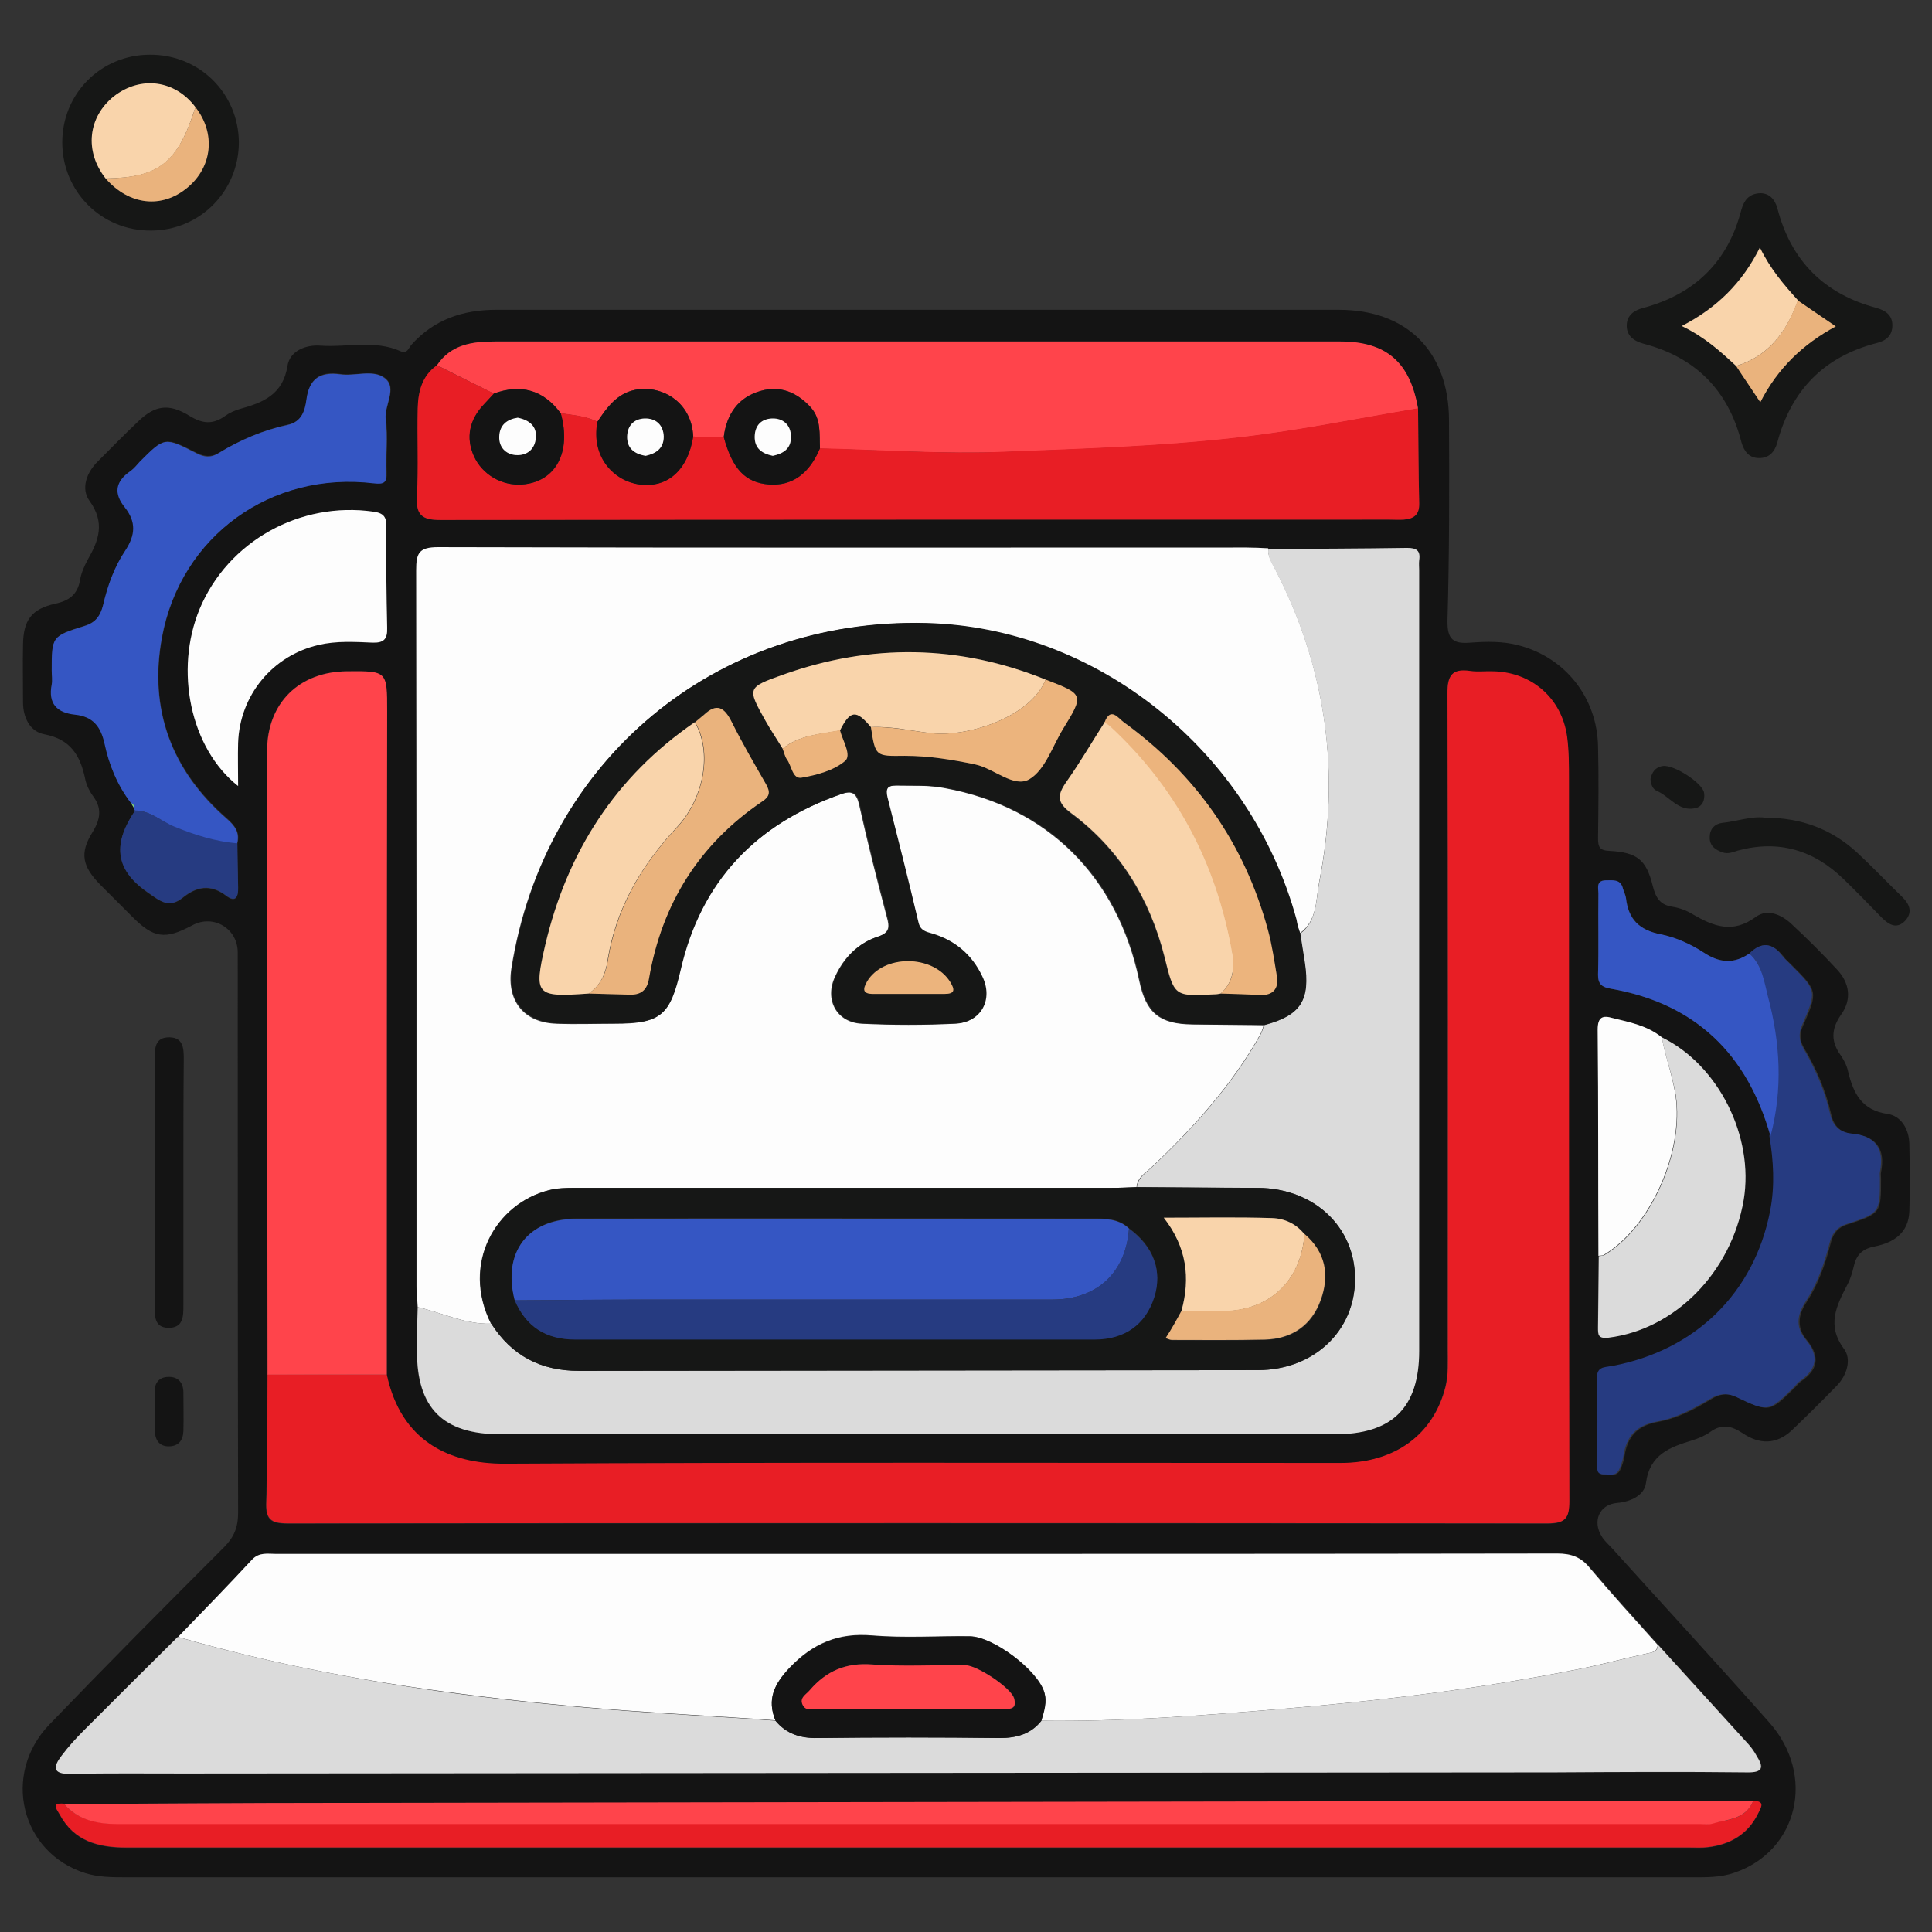 <?xml version="1.0" encoding="utf-8"?>
<!-- Generator: Adobe Illustrator 25.4.0, SVG Export Plug-In . SVG Version: 6.00 Build 0)  -->
<svg version="1.1" id="Layer_1" xmlns="http://www.w3.org/2000/svg" xmlns:xlink="http://www.w3.org/1999/xlink" x="0px" y="0px"
	 viewBox="0 0 512 512" style="enable-background:new 0 0 512 512;" xml:space="preserve">
<rect x="0" y="0" width="512" height="512" fill="#333333" stroke="none"/>
<style type="text/css">
	.st0{fill:#141414;}
	.st1{fill:#161716;}
	.st2{fill:#FDFDFD;}
	.st3{fill:#E81E25;}
	.st4{fill:#DBDBDB;}
	.st5{fill:#FF444B;}
	.st6{fill:#3556C3;}
	.st7{fill:#263B81;}
	.st8{fill:#7DD383;}
	.st9{fill:#F9D4AB;}
	.st10{fill:#EAB37D;}
	.st11{fill:#ECB47D;}
</style>
<g>
	<path class="st0" d="M241,497.5c-69.2,0-138.3,0-207.5,0c-3.7,0-7.4,0-10.9-1.1C5.5,491,0.4,470.2,13.1,457
		c15.2-15.8,30.7-31.4,46.2-46.9c2.7-2.7,3.8-5.3,3.8-9.2c-0.1-49.5-0.1-99-0.1-148.5c0-6.3-6.4-10.2-12-7.2
		c-7.3,3.9-10.3,3.5-16.2-2.5c-2.7-2.7-5.5-5.5-8.2-8.2c-4.8-4.9-5.6-8.4-2-14.1c2.1-3.5,2.4-6.3,0-9.5c-1-1.4-1.8-3.1-2.1-4.8
		c-1.3-6-3.9-10.2-10.7-11.5c-3.9-0.7-5.7-4.5-5.7-8.5c0-5.1-0.1-10.2,0-15.3c0.1-6.4,2.2-9.4,8.5-10.8c3.7-0.8,5.9-2.4,6.6-6.2
		c0.3-1.9,1.1-3.7,2-5.4c3-5.2,4.7-9.9,0.5-15.7c-2.3-3.2-0.8-7.5,2.3-10.5c3.5-3.5,6.9-7,10.5-10.4c4.5-4.4,8.2-5,13.7-1.6
		c3.4,2.1,6.2,2.4,9.5,0c1.1-0.8,2.5-1.4,3.8-1.8c6.2-1.7,11.5-3.8,12.7-11.5c0.6-3.8,4.7-5.6,8.7-5.3c7.1,0.5,14.4-1.6,21.3,1.5
		c1.7,0.8,2.1-0.9,2.8-1.7c6-6.7,13.6-9.3,22.5-9.3c74.4,0,148.9,0,223.3,0c18,0,29.1,11,29.2,29.1c0.1,17.7,0.1,35.5-0.4,53.2
		c-0.1,5.1,1.5,6.3,6.2,5.9c4.2-0.3,8.4-0.4,12.6,0.7c12.4,3.2,20.9,13.9,21.1,26.9c0.2,8.1,0.1,16.1,0,24.2c0,2.4,0.4,3.3,3.1,3.4
		c7.2,0.4,9.7,2.3,11.4,9.3c0.8,3.1,1.9,5,5.2,5.5c1.9,0.3,3.8,1,5.4,2c5.5,3.2,10.6,5.2,16.7,0.7c3.1-2.3,6.9-0.6,9.6,2
		c4.1,3.8,8.1,7.8,11.9,11.9c3.4,3.6,4,8,1.1,12c-2.7,3.9-2.7,7.2,0,10.9c0.9,1.3,1.6,2.8,1.9,4.3c1.4,5.7,3.6,10.1,10.4,11.1
		c3.6,0.5,5.7,4,5.8,7.9c0.1,6,0.2,11.9,0,17.9c-0.2,5.7-4.1,8.3-9.1,9.3c-3.2,0.6-4.9,2.1-5.6,5.2c-0.4,1.7-0.9,3.4-1.7,4.9
		c-2.9,5.6-5.6,10.8-0.9,17.1c2,2.7,0.8,6.9-1.9,9.7c-3.9,4-7.9,8-12,11.9c-4.1,3.8-8.6,3.7-13,0.7c-3-2-5.6-2.5-8.6-0.3
		c-1.4,1-3.1,1.7-4.7,2.2c-5.9,1.8-11.3,3.7-12.3,11.3c-0.4,3.3-4.1,5-7.7,5.3c-4.6,0.4-6.6,4.8-4,8.9c0.7,1.2,1.8,2.1,2.8,3.2
		c13.9,15.4,27.9,30.6,41.6,46.1c12.4,14,7.6,34.1-9.3,39.8c-3.7,1.3-7.6,1.2-11.4,1.2C378.9,497.5,309.9,497.5,241,497.5z
		 M440.4,274.9c-3.8-3-8.5-3.9-13-5.1c-2.7-0.7-4-0.2-4,3.1c0.2,20,0.2,39.9,0.2,59.9c0,6.3-0.1,12.6-0.2,18.9c0,2,0,3.1,2.8,2.7
		c17.6-2.2,32.5-17.2,35.8-36.5C464.9,301.1,455.4,282.2,440.4,274.9z M16.9,478.1c-3.5-0.3-1.8,1.5-1.1,2.8
		c3.8,7.1,10.2,8.8,17.7,8.8c138.1,0,276.3,0,414.4,0c1.6,0,3.2,0.1,4.7-0.1c5.9-0.7,10.6-3.4,13.3-8.9c0.8-1.6,2-3.4-1.3-3.3
		c-0.9,0-1.8-0.1-2.6-0.1c-124.5,0.2-249,0.4-373.5,0.6C64.6,477.8,40.8,478,16.9,478.1z M463.6,252.7c-4.1,2.8-7.8,2.5-12-0.2
		c-3.5-2.2-7.5-4.1-11.5-4.9c-5.7-1.1-8.5-4.1-9.2-9.6c-0.1-0.9-0.6-1.7-0.8-2.5c-0.7-2.6-2.8-2.2-4.6-2.2c-2.6,0-1.9,2.1-1.9,3.5
		c-0.1,7.2,0.1,14.4-0.1,21.5c-0.1,2.5,1.1,3.3,3.3,3.7c22.6,3.9,36.3,17.4,42.4,39.1c1.1,6.6,1.5,13.3,0.2,19.9
		c-4.2,21.7-19.9,37-41.9,41.1c-2.1,0.4-4.1,0.1-4,3.4c0.2,7.5,0.1,15.1,0.1,22.6c0,1.2-0.3,2.6,1.6,2.7c1.5,0,3.3,0.6,4.2-1.3
		c0.5-1.1,0.9-2.3,1.1-3.5c0.8-5.3,3.4-8.2,9-9.2c5-0.9,9.6-3.3,14-6c2.3-1.4,4.4-1.8,6.9-0.5c8.6,4.1,8.6,4,15.4-2.7
		c0.5-0.5,0.9-1.1,1.5-1.5c4.4-3,5.2-6.5,1.6-10.9c-2.7-3.2-2.5-6.5-0.2-10c3.1-4.7,5-10,6.4-15.5c0.6-2.5,1.7-4.3,4.5-5.2
		c8.9-2.9,8.9-3,8.9-12.2c0-0.5-0.1-1.1,0-1.6c1.2-6.1-1.1-9.6-7.5-10.2c-3.2-0.3-5-2-5.7-5.2c-1.4-6.2-3.9-12-7.1-17.4
		c-1.2-2-1.4-3.8-0.4-6c4-9.1,4-9.2-3-16.2c-0.7-0.7-1.6-1.4-2.2-2.3C469.6,249.7,466.7,249.6,463.6,252.7z M34.7,212.8
		c0.3,0.5,0.6,1,0.9,1.5c-0.1,0.2,0,0.4,0.2,0.5c-5.6,8.3-5.8,15.4,3.4,21.8c3.4,2.4,5.7,4.2,9.3,1.3c3.6-2.9,7.3-3.6,11.4-0.5
		c2.6,2,3.2,0.3,3.2-2.2c-0.1-3.9-0.2-7.7-0.2-11.6c0.8-2.9-0.5-4.7-2.7-6.7c-14.7-12.8-20.8-29-17.2-48.1c5-26.9,29-44.1,56.2-40.8
		c2.7,0.3,3.4-0.2,3.3-2.8c-0.2-4.7,0.4-9.5-0.2-14.2c-0.5-3.7,3.2-8.2-0.3-10.9c-3.1-2.3-7.8-0.4-11.8-1c-5.4-0.8-8.2,1.2-8.9,6.7
		c-0.4,3-1.3,5.9-4.9,6.7c-6.6,1.4-12.7,4.1-18.4,7.5c-2,1.2-3.8,1-5.9,0c-8.4-4.3-8.4-4.2-14.9,2.2c-0.9,0.9-1.6,1.9-2.6,2.6
		c-4,2.7-4.4,5.9-1.4,9.6c3.1,3.8,2.8,7.3,0.1,11.4c-2.9,4.4-4.7,9.4-5.9,14.5c-0.6,2.7-1.9,4.6-4.9,5.5c-8.7,2.7-8.7,2.8-8.7,11.8
		c0,1.2,0.2,2.5,0,3.7c-1,5.1,1.3,7.5,6.2,8c4.7,0.5,6.7,3.2,7.8,7.7C28.9,202.7,31.1,208.1,34.7,212.8z M375.8,108.3
		c-2.1-12.3-8.4-17.7-20.6-17.8c-8.9,0-17.9,0-26.8,0c-65.8,0-131.6,0-197.3,0c-6,0-11.6,0.8-15.3,6.3c-3.9,2.9-5,7-5.1,11.5
		c-0.1,7.7,0.3,15.4-0.2,23.1c-0.3,5,1.2,6.5,6.3,6.4c83.8-0.2,167.7-0.1,251.5-0.1c1.2,0,2.5,0,3.7,0c2.6-0.2,4.1-1.3,4.1-4.3
		C375.9,125.1,375.9,116.7,375.8,108.3z M47.2,433.8c-8.3,8.3-16.7,16.5-24.9,24.8c-2.1,2.1-4.1,4.3-5.9,6.7
		c-2.1,2.9-2.5,4.9,2.4,4.8c10-0.3,20-0.1,30-0.1c121.1-0.1,242.1-0.2,363.2-0.3c17,0,34-0.1,51.1,0c4.4,0,4.4-1.4,2.5-4.4
		c-0.6-1-1.3-2.1-2.1-3c-8-8.8-16-17.6-24-26.4c-6-6.8-12.2-13.5-18.1-20.5c-2.4-2.8-4.9-3.7-8.5-3.7c-63.4,0.1-126.7,0.1-190.1,0.1
		c-49.8,0-99.7,0-149.5,0c-2.2,0-4.4-0.5-6.3,1.5C60.4,420.2,53.7,427,47.2,433.8z M102.5,364.3c0-58.6,0-117.2,0-175.8
		c0-10.6,0-10.6-10.6-10.6c-12.7,0.1-21.1,8.4-21.2,21.1c-0.1,23.2,0,46.3,0,69.5c0,31.9,0.1,63.9,0.1,95.8
		c-0.1,11.2,0.1,22.5-0.3,33.7c-0.2,4.6,1.1,5.8,5.7,5.8c111.3-0.1,222.6-0.1,333.8,0c4.8,0,5.8-1.4,5.8-5.9
		c-0.1-63.7-0.1-127.4-0.1-191.1c0-3.9,0.1-7.7-0.5-11.5c-1.4-10.1-9.3-17-19.4-17.3c-2.1-0.1-4.2,0.2-6.3-0.1c-4.8-0.7-6,1.2-6,6
		c0.2,57.9,0.1,115.8,0.1,173.8c0,3.3,0.2,6.7-0.6,9.9c-3.2,12.7-13.4,20.1-27.8,20.2c-73.9,0-147.8-0.2-221.7,0.2
		C119,388,106.2,382,102.5,364.3z M110.7,346.4c-0.1,3.9-0.3,7.7-0.3,11.6c0,15.2,6.9,22.1,22.2,22.1c73.7,0,147.4,0,221.1,0
		c15.2,0,22.3-7,22.3-22.1c0-69,0-137.9,0-206.9c0-0.9-0.1-1.8,0-2.6c0.3-2.5-0.7-3.3-3.2-3.3c-12.3,0.2-24.6,0.2-36.8,0.3
		c-1.9-0.1-3.8-0.2-5.8-0.2c-71.4,0-142.8,0.1-214.2-0.1c-5.1,0-5.8,1.6-5.8,6.1c0.1,63.2,0.1,126.3,0.1,189.5
		C110.4,342.6,110.6,344.5,110.7,346.4z M63.1,208.3c0-4.4-0.1-7.9,0-11.4c0.4-12.6,9.1-23.2,21.4-26c4.7-1.1,9.4-0.7,14.2-0.6
		c3,0.1,3.9-0.8,3.9-3.9c-0.2-8.9-0.3-17.9-0.2-26.8c0-2.5-0.5-3.6-3.4-4c-19.3-2.8-38.5,7.8-46.1,25.8
		C46.2,177.6,50.4,198.3,63.1,208.3z"/>
	<path class="st1" d="M466.5,51.2c2.3,0,3.8,1.5,4.5,3.9c3.6,14,12.4,22.8,26.3,26.5c2.4,0.7,4.2,1.9,4.2,4.6c0,2.8-1.7,4.1-4.1,4.7
		c-14,3.6-22.7,12.5-26.4,26.4c-0.7,2.5-2.2,4.1-4.8,4.1c-2.7,0-4-1.8-4.7-4.2c-3.5-13.8-12.2-22.5-25.9-26.1
		c-2.6-0.7-4.6-2.1-4.5-5c0.1-2.6,2-3.9,4.4-4.5c13.7-3.7,22.5-12.3,26-26.1C462.2,53.2,463.4,51.3,466.5,51.2z M460.1,97
		c2.1,3.1,4.1,6.1,6.4,9.6c4.6-9,11.2-15.5,20-20.1c-3.8-2.6-6.9-4.7-10.1-6.9c-3.8-4.1-7.4-8.4-10.1-14c-4.6,9.4-11.4,16-20.7,20.8
		C451.9,89.4,456,93.2,460.1,97z"/>
	<path class="st1" d="M39.7,14.5c13.1-0.1,23.5,10.2,23.6,23.2C63.3,50.6,53,61.1,40,61.1c-13,0.1-23.4-10.2-23.5-23.2
		C16.4,24.9,26.7,14.5,39.7,14.5z M51.8,28.5c-5.4-7.2-14.5-8.4-21.6-2.9C23.3,31,22.3,40.1,28,47.3c6.2,7.1,14.9,8,21.7,2.4
		C56.3,44.3,57.2,35.3,51.8,28.5z"/>
	<path class="st0" d="M48.6,313.3c0,10.9,0,21.7,0,32.6c0,3,0,6-4,6c-3.7-0.1-3.6-3.1-3.6-5.8c0-21.7,0-43.5,0-65.2
		c0-2.9-0.1-6.1,4-6c3.6,0.1,3.7,3,3.7,5.8C48.6,291.5,48.6,302.4,48.6,313.3z"/>
	<path class="st1" d="M467.8,216.7c9.7,0,17.6,3.1,24.2,9.1c4.1,3.8,8,7.9,12,11.8c2,1.9,3,4.1,0.9,6.4c-2.3,2.4-4.4,1-6.3-0.9
		c-3.3-3.4-6.6-6.8-10-10.1c-7.9-7.7-17.2-10.5-28-7.6c-1.3,0.4-2.6,1-4.1,0.5c-1.9-0.7-3.5-1.7-3.4-4.1c0-2.1,1.3-3.4,3.1-3.7
		C460.2,217.7,464.3,216.2,467.8,216.7z"/>
	<path class="st0" d="M41,373.9c0-1.8,0-3.5,0-5.3c0-2.3,1.4-3.7,3.6-3.7c2.4-0.1,3.9,1.3,4,3.9c0,3.5,0.1,7,0,10.5
		c-0.1,2.4-1.3,4-3.9,4c-2.6,0-3.6-1.8-3.7-4.2C41,377.4,41,375.7,41,373.9C41,373.9,41,373.9,41,373.9z"/>
	<path class="st1" d="M437.4,206.4c0.4-1.7,1.2-3.1,3.3-3.4c2.9-0.4,10.5,4.5,10.9,7.1c0.3,2-0.5,3.7-2.4,4.1
		c-4.4,0.9-6.7-3.1-10.1-4.6C437.9,209.1,437.5,207.8,437.4,206.4z"/>
	<path class="st2" d="M110.7,346.4c-0.1-1.9-0.3-3.8-0.3-5.8c0-63.2,0-126.3-0.1-189.5c0-4.5,0.7-6.1,5.8-6.1
		c71.4,0.2,142.8,0.1,214.2,0.1c1.9,0,3.8,0.1,5.8,0.2c-0.2,2.1,1,3.7,1.8,5.4c13.6,26.3,17.4,54,11.7,83
		c-0.9,4.6-0.4,10.2-5.1,13.6c-0.4-1.2-0.8-2.3-1.1-3.5c-12.3-44.8-53.1-77.5-98.2-78.6c-55.7-1.4-101,36.4-109.7,91.5
		c-1.3,8.6,3.4,14.4,12.1,14.6c5.1,0.2,10.2,0,15.3,0c12.2,0,14.5-2.2,17.3-14.2c5.4-23.5,20-38.7,42.6-46.6c3-1.1,4.2-0.3,4.9,2.9
		c2.2,9.9,4.7,19.8,7.3,29.6c0.8,2.8,0.7,4.2-2.5,5.3c-5.2,1.7-8.9,5.5-11.2,10.5c-2.9,6.1,0.4,12.2,7.1,12.5
		c8.2,0.4,16.5,0.4,24.7,0c6.8-0.3,9.9-6.4,7-12.5c-2.7-5.7-7.2-9.4-13.2-11.3c-1.7-0.5-3.1-0.8-3.7-3c-2.6-11.1-5.4-22.1-8.2-33.1
		c-0.5-2.2-0.1-3.2,2.4-3.2c4.4,0.1,8.8-0.2,13.1,0.7c27.1,5,45.6,23.4,51.4,51c1.8,8.6,5.4,11.5,14.1,11.6
		c6.3,0.1,12.6,0.1,18.9,0.2c-0.3,0.8-0.5,1.7-0.9,2.4c-7.5,13.4-17.7,24.7-28.8,35.2c-1.6,1.5-3.8,2.7-4,5.3
		c-2.3,0.1-4.6,0.2-6.8,0.2c-47.4,0-94.7,0-142.1,0c-2.3,0-4.6,0-6.8,0.6c-14.1,3.5-23.4,19.4-15.4,35.4
		C123.3,351,117.2,347.9,110.7,346.4z"/>
	<path class="st3" d="M102.5,364.3c3.8,17.7,16.6,23.6,31.1,23.6c73.9-0.4,147.8-0.2,221.7-0.2c14.4,0,24.6-7.5,27.8-20.2
		c0.8-3.3,0.6-6.6,0.6-9.9c0-57.9,0.1-115.8-0.1-173.8c0-4.8,1.2-6.7,6-6c2.1,0.3,4.2,0,6.3,0.1c10.1,0.3,18,7.2,19.4,17.3
		c0.5,3.8,0.5,7.7,0.5,11.5c0,63.7,0,127.4,0.1,191.1c0,4.5-1,5.9-5.8,5.9c-111.3-0.1-222.6-0.1-333.8,0c-4.7,0-5.9-1.2-5.7-5.8
		c0.4-11.2,0.2-22.5,0.3-33.7C81.4,364.3,91.9,364.3,102.5,364.3z"/>
	<path class="st2" d="M47.2,433.8c6.6-6.8,13.2-13.6,19.6-20.5c1.9-2,4.1-1.5,6.3-1.5c49.8,0,99.7,0,149.5,0
		c63.4,0,126.7,0,190.1-0.1c3.6,0,6.2,0.9,8.5,3.7c5.9,7,12,13.7,18.1,20.5c-0.1,1.9-1.5,2-2.9,2.3c-6,1.3-11.9,2.9-17.9,4.1
		c-26.5,5.3-53.3,8.5-80.3,10.7c-20.8,1.7-41.5,3.3-62.3,3c0.7-2.5,1.6-5,0.8-7.7c-1.8-5.8-13.5-14.6-19.7-14.7
		c-8.6-0.1-17.2,0.5-25.8-0.2c-9-0.8-15.8,2.1-21.9,8.5c-4.1,4.3-6.1,8.4-3.8,14c-14.9-1.1-29.9-1.8-44.8-3
		c-14.6-1.2-29.1-2.7-43.6-4.7C93.5,445,70.1,440.4,47.2,433.8z"/>
	<path class="st4" d="M110.7,346.4c6.5,1.5,12.6,4.6,19.5,4.4c5.4,8.5,13.1,12.5,23.3,12.5c60-0.1,120-0.1,179.9-0.2
		c14.8,0,25.7-10.4,25.7-24.2c0-13.8-10.9-24-25.7-24.1c-10.7-0.1-21.4-0.1-32.1-0.2c0.3-2.6,2.4-3.8,4-5.3
		c11.1-10.5,21.3-21.8,28.8-35.2c0.4-0.7,0.6-1.6,0.9-2.4c9.7-2.6,12.2-6.5,10.7-16.6c-0.4-2.5-0.8-5.1-1.2-7.6
		c4.6-3.4,4.2-8.9,5.1-13.6c5.7-28.9,1.9-56.7-11.7-83c-0.9-1.7-2-3.3-1.8-5.4c12.3-0.1,24.6-0.1,36.8-0.3c2.5,0,3.6,0.7,3.2,3.3
		c-0.1,0.9,0,1.8,0,2.6c0,69,0,137.9,0,206.9c0,15-7.1,22.1-22.3,22.1c-73.7,0-147.4,0-221.1,0c-15.3,0-22.2-6.9-22.2-22.1
		C110.4,354.2,110.6,350.3,110.7,346.4z"/>
	<path class="st4" d="M276,456c20.8,0.3,41.6-1.3,62.3-3c27-2.2,53.8-5.4,80.3-10.7c6-1.2,11.9-2.8,17.9-4.1
		c1.5-0.3,2.8-0.5,2.9-2.3c8,8.8,16,17.6,24,26.4c0.8,0.9,1.5,1.9,2.1,3c1.9,3,1.8,4.5-2.5,4.4c-17-0.2-34-0.1-51.1,0
		c-121.1,0.1-242.1,0.2-363.2,0.3c-10,0-20-0.1-30,0.1c-4.9,0.1-4.6-1.9-2.4-4.8c1.8-2.4,3.8-4.6,5.9-6.7
		c8.3-8.3,16.6-16.6,24.9-24.8c23,6.6,46.4,11.2,70,14.5c14.5,2,29,3.5,43.6,4.7c14.9,1.2,29.9,1.9,44.8,3c2.9,3.5,6.6,4.6,11.1,4.6
		c16.1-0.2,32.2-0.2,48.3,0C269.4,460.6,273.1,459.5,276,456z"/>
	<path class="st5" d="M102.5,364.3c-10.5,0-21.1,0-31.6,0c0-31.9-0.1-63.9-0.1-95.8c0-23.2-0.1-46.3,0-69.5c0-12.7,8.5-21,21.2-21.1
		c10.6-0.1,10.6-0.1,10.6,10.6C102.5,247.1,102.5,305.7,102.5,364.3z"/>
	<path class="st5" d="M115.8,96.8c3.7-5.5,9.3-6.3,15.3-6.3c65.8,0,131.6,0,197.3,0c8.9,0,17.9,0,26.8,0c12.2,0,18.5,5.5,20.6,17.8
		c-16.1,2.7-32.1,6-48.3,7.8c-20.3,2.3-40.6,2.9-61,3.7c-16.4,0.6-32.8-0.5-49.2-0.9c-0.2-3.8,0.4-7.8-2.5-11
		c-3.6-3.9-8-5.8-13.2-4.3c-6,1.7-9,6.1-9.8,12.2c-2.7,0-5.4-0.1-8.1-0.1c-0.4-9.4-8.6-13.7-15.3-12.4c-4.9,0.9-7.5,4.7-10.1,8.5
		c-3.1-1.6-6.5-1.7-9.8-2.3c-4.6-6.2-10.5-7.8-17.7-5.2C125.8,101.8,120.8,99.3,115.8,96.8z"/>
	<path class="st3" d="M183.7,115.7c2.7,0,5.4,0.1,8.1,0.1c2.3,8.5,5.7,12.1,12,12.6c6,0.5,10.6-2.8,13.5-9.6
		c16.4,0.4,32.9,1.6,49.2,0.9c20.3-0.8,40.7-1.4,61-3.7c16.3-1.8,32.2-5.1,48.3-7.8c0.1,8.4,0.1,16.8,0.3,25.2
		c0.1,3-1.4,4.1-4.1,4.3c-1.2,0.1-2.5,0-3.7,0c-83.8,0-167.7,0-251.5,0.1c-5.1,0-6.6-1.4-6.3-6.4c0.4-7.7,0-15.4,0.2-23.1
		c0.1-4.5,1.1-8.7,5.1-11.5c5,2.5,10,5,15.1,7.5c-0.8,0.9-1.7,1.8-2.5,2.7c-4,4.2-5,9-2.8,13.9c2.2,4.8,7.4,7.9,12.8,7.5
		c8.9-0.7,13.1-8.5,10.2-18.9c3.3,0.5,6.7,0.7,9.8,2.3c-1.8,9.6,4.7,15.8,11.2,16.6C176.9,129.3,182.3,124.5,183.7,115.7z"/>
	<path class="st6" d="M35.8,214.8c-0.2-0.1-0.3-0.3-0.2-0.5c0.1-0.7-0.2-1.2-0.9-1.5c-3.6-4.7-5.8-10.1-7-15.7
		c-1-4.6-3.1-7.2-7.8-7.7c-4.8-0.5-7.2-2.9-6.2-8c0.2-1.2,0-2.4,0-3.7c0-9,0-9.1,8.7-11.8c3-0.9,4.2-2.8,4.9-5.5
		c1.2-5.2,3-10.2,5.9-14.5c2.7-4.1,2.9-7.6-0.1-11.4c-3-3.7-2.6-6.8,1.4-9.6c1-0.7,1.8-1.7,2.6-2.6c6.5-6.5,6.5-6.5,14.9-2.2
		c2.1,1.1,3.9,1.3,5.9,0c5.7-3.5,11.8-6.1,18.4-7.5c3.6-0.8,4.5-3.7,4.9-6.7c0.7-5.4,3.5-7.4,8.9-6.7c3.9,0.6,8.7-1.4,11.8,1
		c3.5,2.6-0.1,7.1,0.3,10.9c0.6,4.7,0,9.5,0.2,14.2c0.1,2.6-0.6,3.1-3.3,2.8c-27.2-3.3-51.2,13.9-56.2,40.8
		c-3.5,19.1,2.5,35.3,17.2,48.1c2.2,1.9,3.5,3.7,2.7,6.7c-5.8-0.5-11.2-2.3-16.6-4.4C42.8,217.7,39.8,214.8,35.8,214.8z"/>
	<path class="st7" d="M463.6,252.7c3.1-3.1,6-3,8.7,0.6c0.6,0.8,1.5,1.5,2.2,2.3c7,7,7,7,3,16.2c-0.9,2.2-0.7,4,0.4,6
		c3.2,5.5,5.7,11.3,7.1,17.4c0.7,3.2,2.6,4.9,5.7,5.2c6.4,0.6,8.7,4.1,7.5,10.2c-0.1,0.5,0,1.1,0,1.6c0,9.2,0,9.3-8.9,12.2
		c-2.8,0.9-3.9,2.8-4.5,5.2c-1.4,5.5-3.3,10.8-6.4,15.5c-2.3,3.6-2.5,6.8,0.2,10c3.6,4.3,2.8,7.8-1.6,10.9c-0.6,0.4-1,1-1.5,1.5
		c-6.8,6.7-6.8,6.8-15.4,2.7c-2.6-1.2-4.7-0.8-6.9,0.5c-4.4,2.6-9,5.1-14,6c-5.6,1-8.2,3.9-9,9.2c-0.2,1.2-0.6,2.4-1.1,3.5
		c-0.9,1.9-2.6,1.3-4.2,1.3c-1.9,0-1.6-1.5-1.6-2.7c0-7.5,0.1-15.1-0.1-22.6c-0.1-3.3,1.9-3,4-3.4c22.1-4.1,37.7-19.4,41.9-41.1
		c1.3-6.6,0.9-13.3-0.2-19.9c3.3-12.4,2.6-24.9-0.7-37.1C467.4,260,467,255.6,463.6,252.7z"/>
	<path class="st3" d="M464.6,477.3c3.3-0.1,2.1,1.7,1.3,3.3c-2.7,5.5-7.4,8.2-13.3,8.9c-1.6,0.2-3.2,0.1-4.7,0.1
		c-138.1,0-276.3,0-414.4,0c-7.5,0-13.9-1.7-17.7-8.8c-0.7-1.3-2.4-3.1,1.1-2.8c3.8,4.3,8.8,5.3,14.2,5.3c139.8,0,279.7,0,419.5,0
		c1.1,0,2.2,0.2,3.1-0.1C457.9,482.2,462.6,482.2,464.6,477.3z"/>
	<path class="st5" d="M464.6,477.3c-2,4.9-6.8,4.8-10.8,6c-1,0.3-2.1,0.1-3.1,0.1c-139.8,0-279.7,0-419.5,0c-5.4,0-10.4-1-14.2-5.3
		c23.8-0.1,47.7-0.3,71.5-0.3c124.5-0.2,249-0.4,373.5-0.6C462.9,477.2,463.7,477.3,464.6,477.3z"/>
	<path class="st2" d="M63.1,208.3c-12.7-10-16.9-30.7-10.2-46.9c7.5-18,26.7-28.6,46.1-25.8c2.8,0.4,3.4,1.5,3.4,4
		c-0.1,8.9,0,17.9,0.2,26.8c0.1,3-0.9,4-3.9,3.9c-4.7-0.2-9.5-0.5-14.2,0.6c-12.3,2.8-21,13.4-21.4,26
		C63,200.4,63.1,203.9,63.1,208.3z"/>
	<path class="st4" d="M440.4,274.9c15,7.3,24.5,26.3,21.7,43.1c-3.3,19.2-18.2,34.3-35.8,36.5c-2.8,0.3-2.8-0.7-2.8-2.7
		c0.1-6.3,0.1-12.6,0.2-18.9c0.5-0.1,1.1-0.1,1.5-0.3c12.2-7.3,21.2-27.2,18.9-42.4C443.2,284.8,441.3,280,440.4,274.9z"/>
	<path class="st6" d="M463.6,252.7c3.4,3,3.9,7.4,4.9,11.3c3.3,12.3,4,24.7,0.7,37.1c-6.1-21.7-19.9-35.2-42.4-39.1
		c-2.2-0.4-3.3-1.1-3.3-3.7c0.2-7.2,0-14.4,0.1-21.5c0-1.4-0.7-3.4,1.9-3.5c1.9,0,4-0.4,4.6,2.2c0.2,0.8,0.7,1.7,0.8,2.5
		c0.6,5.6,3.5,8.5,9.2,9.6c4,0.8,8,2.6,11.5,4.9C455.7,255.2,459.5,255.5,463.6,252.7z"/>
	<path class="st2" d="M440.4,274.9c0.9,5.1,2.8,10,3.6,15.2c2.3,15.2-6.7,35.1-18.9,42.4c-0.4,0.3-1,0.2-1.5,0.3
		c-0.1-20,0-39.9-0.2-59.9c0-3.4,1.3-3.9,4-3.1C431.9,270.9,436.6,271.8,440.4,274.9z"/>
	<path class="st7" d="M35.8,214.8c4.1,0,7,2.9,10.5,4.3c5.4,2.2,10.8,3.9,16.6,4.4c0.1,3.9,0.1,7.7,0.2,11.6
		c0.1,2.5-0.6,4.2-3.2,2.2c-4.1-3.1-7.8-2.4-11.4,0.5c-3.7,3-5.9,1.1-9.3-1.3C29.9,230.2,30.2,223.1,35.8,214.8z"/>
	<path class="st8" d="M34.7,212.8c0.7,0.3,1,0.8,0.9,1.5C35.3,213.8,35,213.3,34.7,212.8z"/>
	<path class="st9" d="M460.1,97c-4.1-3.8-8.2-7.6-14.4-10.6c9.3-4.8,16-11.4,20.7-20.8c2.7,5.6,6.3,9.8,10.1,14
		C473.5,87.8,468.9,94.3,460.1,97z"/>
	<path class="st10" d="M460.1,97c8.8-2.7,13.4-9.2,16.3-17.4c3.1,2.1,6.3,4.3,10.1,6.9c-8.7,4.7-15.4,11.1-20,20.1
		C464.2,103.1,462.1,100.1,460.1,97z"/>
	<path class="st9" d="M28,47.3c-5.7-7.2-4.7-16.3,2.2-21.8c7.1-5.5,16.2-4.3,21.6,2.9C47.1,43.2,42.2,47.1,28,47.3z"/>
	<path class="st10" d="M28,47.3c14.2-0.3,19.1-4.2,23.8-18.9c5.4,6.9,4.5,15.8-2.1,21.3C42.9,55.4,34.2,54.4,28,47.3z"/>
	<path class="st1" d="M344.6,247.4c0.4,2.5,0.8,5.1,1.2,7.6c1.5,10.1-1,14-10.7,16.6c-6.3-0.1-12.6-0.1-18.9-0.2
		c-8.7-0.1-12.3-3-14.1-11.6c-5.8-27.6-24.2-45.9-51.4-51c-4.3-0.8-8.7-0.6-13.1-0.7c-2.5,0-2.9,1-2.4,3.2c2.8,11,5.6,22.1,8.2,33.1
		c0.5,2.2,1.9,2.5,3.7,3c6,1.8,10.5,5.6,13.2,11.3c3,6.1-0.2,12.2-7,12.5c-8.2,0.4-16.5,0.4-24.7,0c-6.8-0.3-10-6.3-7.1-12.5
		c2.3-4.9,6-8.8,11.2-10.5c3.2-1,3.3-2.4,2.5-5.3c-2.6-9.8-5.1-19.7-7.3-29.6c-0.7-3.2-1.9-4-4.9-2.9c-22.6,7.9-37.2,23.1-42.6,46.6
		c-2.8,12-5.1,14.2-17.3,14.2c-5.1,0-10.2,0.1-15.3,0c-8.7-0.3-13.5-6.1-12.1-14.6c8.6-55.1,53.9-92.9,109.7-91.5
		c45.2,1.1,86,33.8,98.2,78.6C343.8,245.1,344.2,246.3,344.6,247.4z M156,263.3c3.7,0.1,7.4,0.2,11,0.3c2.9,0.1,4.4-1.3,4.9-4.3
		c3.5-19.8,13.4-35.6,30-46.9c2.1-1.4,2.2-2.6,1-4.6c-3.2-5.4-6.4-10.9-9.1-16.5c-1.9-3.8-3.8-5.1-7.3-1.9c-0.8,0.7-1.6,1.3-2.4,2
		c-21,14.4-33.8,34.4-39.6,59C141.4,263.9,142,264.3,156,263.3z M222.6,193.5c2.7-5.4,4.3-5.6,8.2-0.9c1.2,7.8,1.2,7.7,9,7.7
		c6.3,0,12.5,1,18.7,2.3c5,1,10.3,6.3,14.3,3.9c4.1-2.4,6-8.7,8.9-13.3c5.6-9.1,5.6-9.1-4.6-13.1c-23-9.3-46.3-9.5-69.6-1.3
		c-9.6,3.4-9.6,3.5-4.7,12.1c1.4,2.6,3.1,5,4.6,7.5c0.4,1,0.6,2,1.2,2.8c1.3,1.7,1.4,5.3,3.9,4.9c4-0.7,8.4-1.9,11.5-4.4
		C225.8,200.2,223.3,196.3,222.6,193.5z M323.5,263.3c3.5,0.1,7,0.2,10.5,0.3c3.3,0,5-1.6,4.4-4.9c-0.7-4.1-1.3-8.3-2.4-12.4
		c-6.3-22.8-19.1-41.1-38.2-55c-1.5-1.1-3.5-4.1-5.1,0.1c-3.4,5.3-6.5,10.8-10.2,15.9c-2.5,3.5-2.5,5.4,1.3,8.3
		c12.8,9.6,20.8,22.6,24.7,38c2.7,10.5,2.5,10.5,13.3,10C322.4,263.5,322.9,263.4,323.5,263.3z M240.8,263.4c3.1,0,6.3,0,9.4,0
		c2.8,0,2.8-1.1,1.5-3.2c-4.6-7.2-17.7-7.3-22-0.1c-1.2,2-1.1,3.3,1.6,3.3C234.5,263.4,237.6,263.4,240.8,263.4z"/>
	<path class="st1" d="M301.3,314.6c10.7,0.1,21.4,0.2,32.1,0.2c14.8,0.1,25.7,10.3,25.7,24.1c0,13.8-10.9,24.1-25.7,24.2
		c-60,0.1-120,0.1-179.9,0.2c-10.2,0-17.8-4-23.3-12.5c-8-16,1.3-31.9,15.4-35.4c2.2-0.5,4.5-0.6,6.8-0.6c47.4,0,94.7,0,142.1,0
		C296.8,314.8,299,314.7,301.3,314.6z M313.1,347.4c-1.3,2.4-2.7,4.8-4.1,7.3c0.8,0.2,1.2,0.5,1.7,0.5c8.2,0,16.4,0.1,24.6-0.1
		c7.2-0.2,12.4-3.8,14.8-10.5c2.3-6.6,1.3-12.7-4.3-17.5c-2.2-2.8-5.3-4.2-8.6-4.3c-9.3-0.3-18.6-0.1-28.7-0.1
		C314.5,330.6,315.5,338.7,313.1,347.4z M299.2,325.5c-2.8-2.7-6.4-2.6-9.9-2.6c-45.5,0-90.9-0.1-136.4,0c-13,0-19.7,9-16.5,21.6
		c3,7.1,8.2,10.4,15.9,10.4c45.9-0.1,91.8,0,137.7,0c8,0,13.6-4,15.8-11.2C308.1,336.8,305.8,330.3,299.2,325.5z"/>
	<path class="st0" d="M276,456c-2.8,3.6-6.6,4.6-11.1,4.6c-16.1-0.2-32.2-0.2-48.3,0c-4.5,0.1-8.2-1.1-11.1-4.6
		c-2.3-5.7-0.3-9.7,3.8-14c6.2-6.4,13-9.3,21.9-8.5c8.5,0.7,17.2,0.1,25.8,0.2c6.2,0,17.8,8.9,19.7,14.7
		C277.6,451,276.7,453.5,276,456z M240.7,452.9c8.3,0,16.5,0,24.8,0c1.9,0,4.4,0.3,3.3-2.9c-0.9-2.8-9.8-8.6-12.9-8.7
		c-8.3,0-16.5,0.5-24.7-0.2c-7-0.6-12.2,1.7-16.5,6.8c-1,1.2-2.8,2-1.9,3.9c0.8,1.6,2.4,1.1,3.8,1.1
		C224.6,452.9,232.7,452.9,240.7,452.9z"/>
	<path class="st0" d="M183.7,115.7c-1.4,8.9-6.8,13.7-14.2,12.7c-6.5-0.8-13-7-11.2-16.6c2.5-3.8,5.2-7.5,10.1-8.5
		C175.1,102,183.3,106.3,183.7,115.7z M171.1,120.8c2.6-0.6,4.8-1.9,4.8-5.1c-0.1-3.1-2.1-4.9-5.1-4.8c-2.7,0.1-4.5,1.8-4.6,4.7
		C166.1,118.7,168,120.2,171.1,120.8z"/>
	<path class="st0" d="M148.6,109.5c2.9,10.4-1.4,18.2-10.2,18.9c-5.4,0.4-10.6-2.6-12.8-7.5c-2.2-4.9-1.3-9.7,2.8-13.9
		c0.8-0.9,1.7-1.8,2.5-2.7C138,101.7,144,103.3,148.6,109.5z M137.2,110.7c-2.8,0.4-4.8,1.9-4.9,5c-0.1,2.8,1.7,4.7,4.4,4.9
		c3,0.2,5.1-1.6,5.3-4.6C142.3,113,140.2,111.4,137.2,110.7z"/>
	<path class="st0" d="M217.3,118.8c-2.8,6.8-7.4,10-13.5,9.6c-6.3-0.5-9.7-4.1-12-12.6c0.8-6.1,3.8-10.5,9.8-12.2
		c5.2-1.5,9.6,0.4,13.2,4.3C217.7,111.1,217.1,115,217.3,118.8z M204.8,120.8c2.8-0.5,4.9-1.9,4.9-5.1c-0.1-3.1-2.1-4.9-5-4.8
		c-2.7,0.1-4.5,1.7-4.6,4.7C199.9,118.8,201.9,120.2,204.8,120.8z"/>
	<path class="st9" d="M323.5,263.3c-0.5,0.1-1,0.2-1.6,0.2c-10.8,0.6-10.7,0.5-13.3-10c-3.9-15.4-11.9-28.5-24.7-38
		c-3.8-2.8-3.8-4.7-1.3-8.3c3.6-5.1,6.8-10.6,10.2-15.9c0.4,0.3,0.9,0.5,1.3,0.8c17.7,16.3,28.3,36.4,32.5,60
		C327.2,256.3,326.9,260.3,323.5,263.3z"/>
	<path class="st9" d="M207.4,198.4c-1.5-2.5-3.2-5-4.6-7.5c-4.8-8.6-4.8-8.7,4.7-12.1c23.3-8.3,46.6-8,69.6,1.3
		c-3.9,9.8-20.4,15.3-30.3,14.2c-5.3-0.6-10.6-1.9-16-1.6c-3.9-4.7-5.5-4.5-8.2,0.9C217.3,194.6,211.8,194.8,207.4,198.4z"/>
	<path class="st9" d="M156,263.3c-14,1-14.6,0.5-11.5-12.9c5.8-24.6,18.6-44.6,39.6-59c4.6,7.7,2.6,20-4.8,27.9
		c-9.4,10.1-16.1,21.4-18.3,35.2C160.5,258.1,159.1,261.2,156,263.3z"/>
	<path class="st10" d="M156,263.3c3.1-2.1,4.6-5.3,5.1-8.8c2.2-13.8,8.9-25.2,18.3-35.2c7.4-7.9,9.4-20.3,4.8-27.9
		c0.8-0.7,1.6-1.3,2.4-2c3.4-3.2,5.4-1.9,7.3,1.9c2.8,5.6,6,11.1,9.1,16.5c1.2,2.1,1,3.3-1,4.6c-16.7,11.3-26.6,27.1-30,46.9
		c-0.5,3-2,4.3-4.9,4.3C163.3,263.5,159.7,263.4,156,263.3z"/>
	<path class="st11" d="M323.5,263.3c3.4-3,3.8-7,3-11c-4.2-23.6-14.8-43.7-32.5-60c-0.4-0.3-0.9-0.6-1.3-0.8
		c1.6-4.3,3.6-1.2,5.1-0.1c19.2,13.9,32,32.2,38.2,55c1.1,4,1.7,8.2,2.4,12.4c0.5,3.3-1.1,5-4.4,4.9
		C330.5,263.5,327,263.4,323.5,263.3z"/>
	<path class="st11" d="M230.8,192.7c5.4-0.2,10.7,1,16,1.6c9.9,1.1,26.4-4.4,30.3-14.2c10.2,3.9,10.2,4,4.6,13.1
		c-2.8,4.6-4.7,10.8-8.9,13.3c-4.1,2.4-9.3-2.8-14.3-3.9c-6.2-1.3-12.4-2.3-18.7-2.3C232,200.4,232,200.5,230.8,192.7z"/>
	<path class="st11" d="M240.8,263.4c-3.1,0-6.3,0-9.4,0c-2.8,0-2.8-1.2-1.6-3.3c4.3-7.2,17.4-7.2,22,0.1c1.3,2.1,1.3,3.2-1.5,3.2
		C247,263.4,243.9,263.4,240.8,263.4z"/>
	<path class="st11" d="M207.4,198.4c4.4-3.6,9.9-3.9,15.2-4.9c0.7,2.8,3.2,6.7,1.3,8.2c-3,2.5-7.4,3.7-11.5,4.4
		c-2.4,0.4-2.6-3.2-3.9-4.9C208,200.5,207.8,199.4,207.4,198.4z"/>
	<path class="st6" d="M136.4,344.6c-3.3-12.7,3.4-21.6,16.5-21.6c45.5-0.1,90.9,0,136.4,0c3.5,0,7.1-0.1,9.9,2.6
		c-0.8,11.7-8.5,18.8-20.3,18.8c-35.1,0-70.1,0-105.2,0C161.3,344.4,148.9,344.5,136.4,344.6z"/>
	<path class="st7" d="M136.4,344.6c12.4-0.1,24.9-0.2,37.3-0.2c35.1,0,70.1,0,105.2,0c11.8,0,19.4-7.1,20.3-18.8
		c6.5,4.8,8.9,11.3,6.7,18.2c-2.3,7.2-7.8,11.2-15.8,11.2c-45.9,0-91.8,0-137.7,0C144.7,355,139.4,351.6,136.4,344.6z"/>
	<path class="st9" d="M313.1,347.4c2.4-8.7,1.4-16.9-4.7-24.7c10.1,0,19.4-0.2,28.7,0.1c3.3,0.1,6.4,1.5,8.6,4.3
		c-0.9,12.4-9.3,20.3-21.7,20.4C320.4,347.5,316.8,347.5,313.1,347.4z"/>
	<path class="st10" d="M313.1,347.4c3.6,0,7.3,0,10.9,0c12.4,0,20.8-8,21.7-20.4c5.6,4.8,6.7,10.9,4.3,17.5
		c-2.4,6.7-7.6,10.3-14.8,10.5c-8.2,0.2-16.4,0.1-24.6,0.1c-0.5,0-0.9-0.2-1.7-0.5C310.5,352.2,311.8,349.8,313.1,347.4z"/>
	<path class="st5" d="M240.7,452.9c-8.1,0-16.1,0-24.2,0c-1.3,0-3,0.6-3.8-1.1c-0.9-1.9,0.9-2.7,1.9-3.9c4.4-5.1,9.6-7.3,16.5-6.8
		c8.2,0.6,16.5,0.1,24.7,0.2c3.1,0,12,5.9,12.9,8.7c1,3.2-1.4,2.9-3.3,2.9C257.2,452.9,249,452.9,240.7,452.9z"/>
	<path class="st2" d="M171.1,120.8c-3.1-0.5-5-2.1-4.9-5.2c0.1-2.9,1.9-4.6,4.6-4.7c3-0.1,5,1.7,5.1,4.8
		C175.9,118.9,173.8,120.2,171.1,120.8z"/>
	<path class="st2" d="M137.2,110.7c3.1,0.6,5.1,2.3,4.8,5.3c-0.2,3-2.3,4.8-5.3,4.6c-2.7-0.2-4.5-2.1-4.4-4.9
		C132.4,112.6,134.4,111.1,137.2,110.7z"/>
	<path class="st2" d="M204.8,120.8c-2.9-0.6-4.9-2-4.8-5.2c0.1-3,1.9-4.6,4.6-4.7c2.9-0.1,5,1.7,5,4.8
		C209.7,118.9,207.6,120.2,204.8,120.8z"/>
</g>
</svg>
